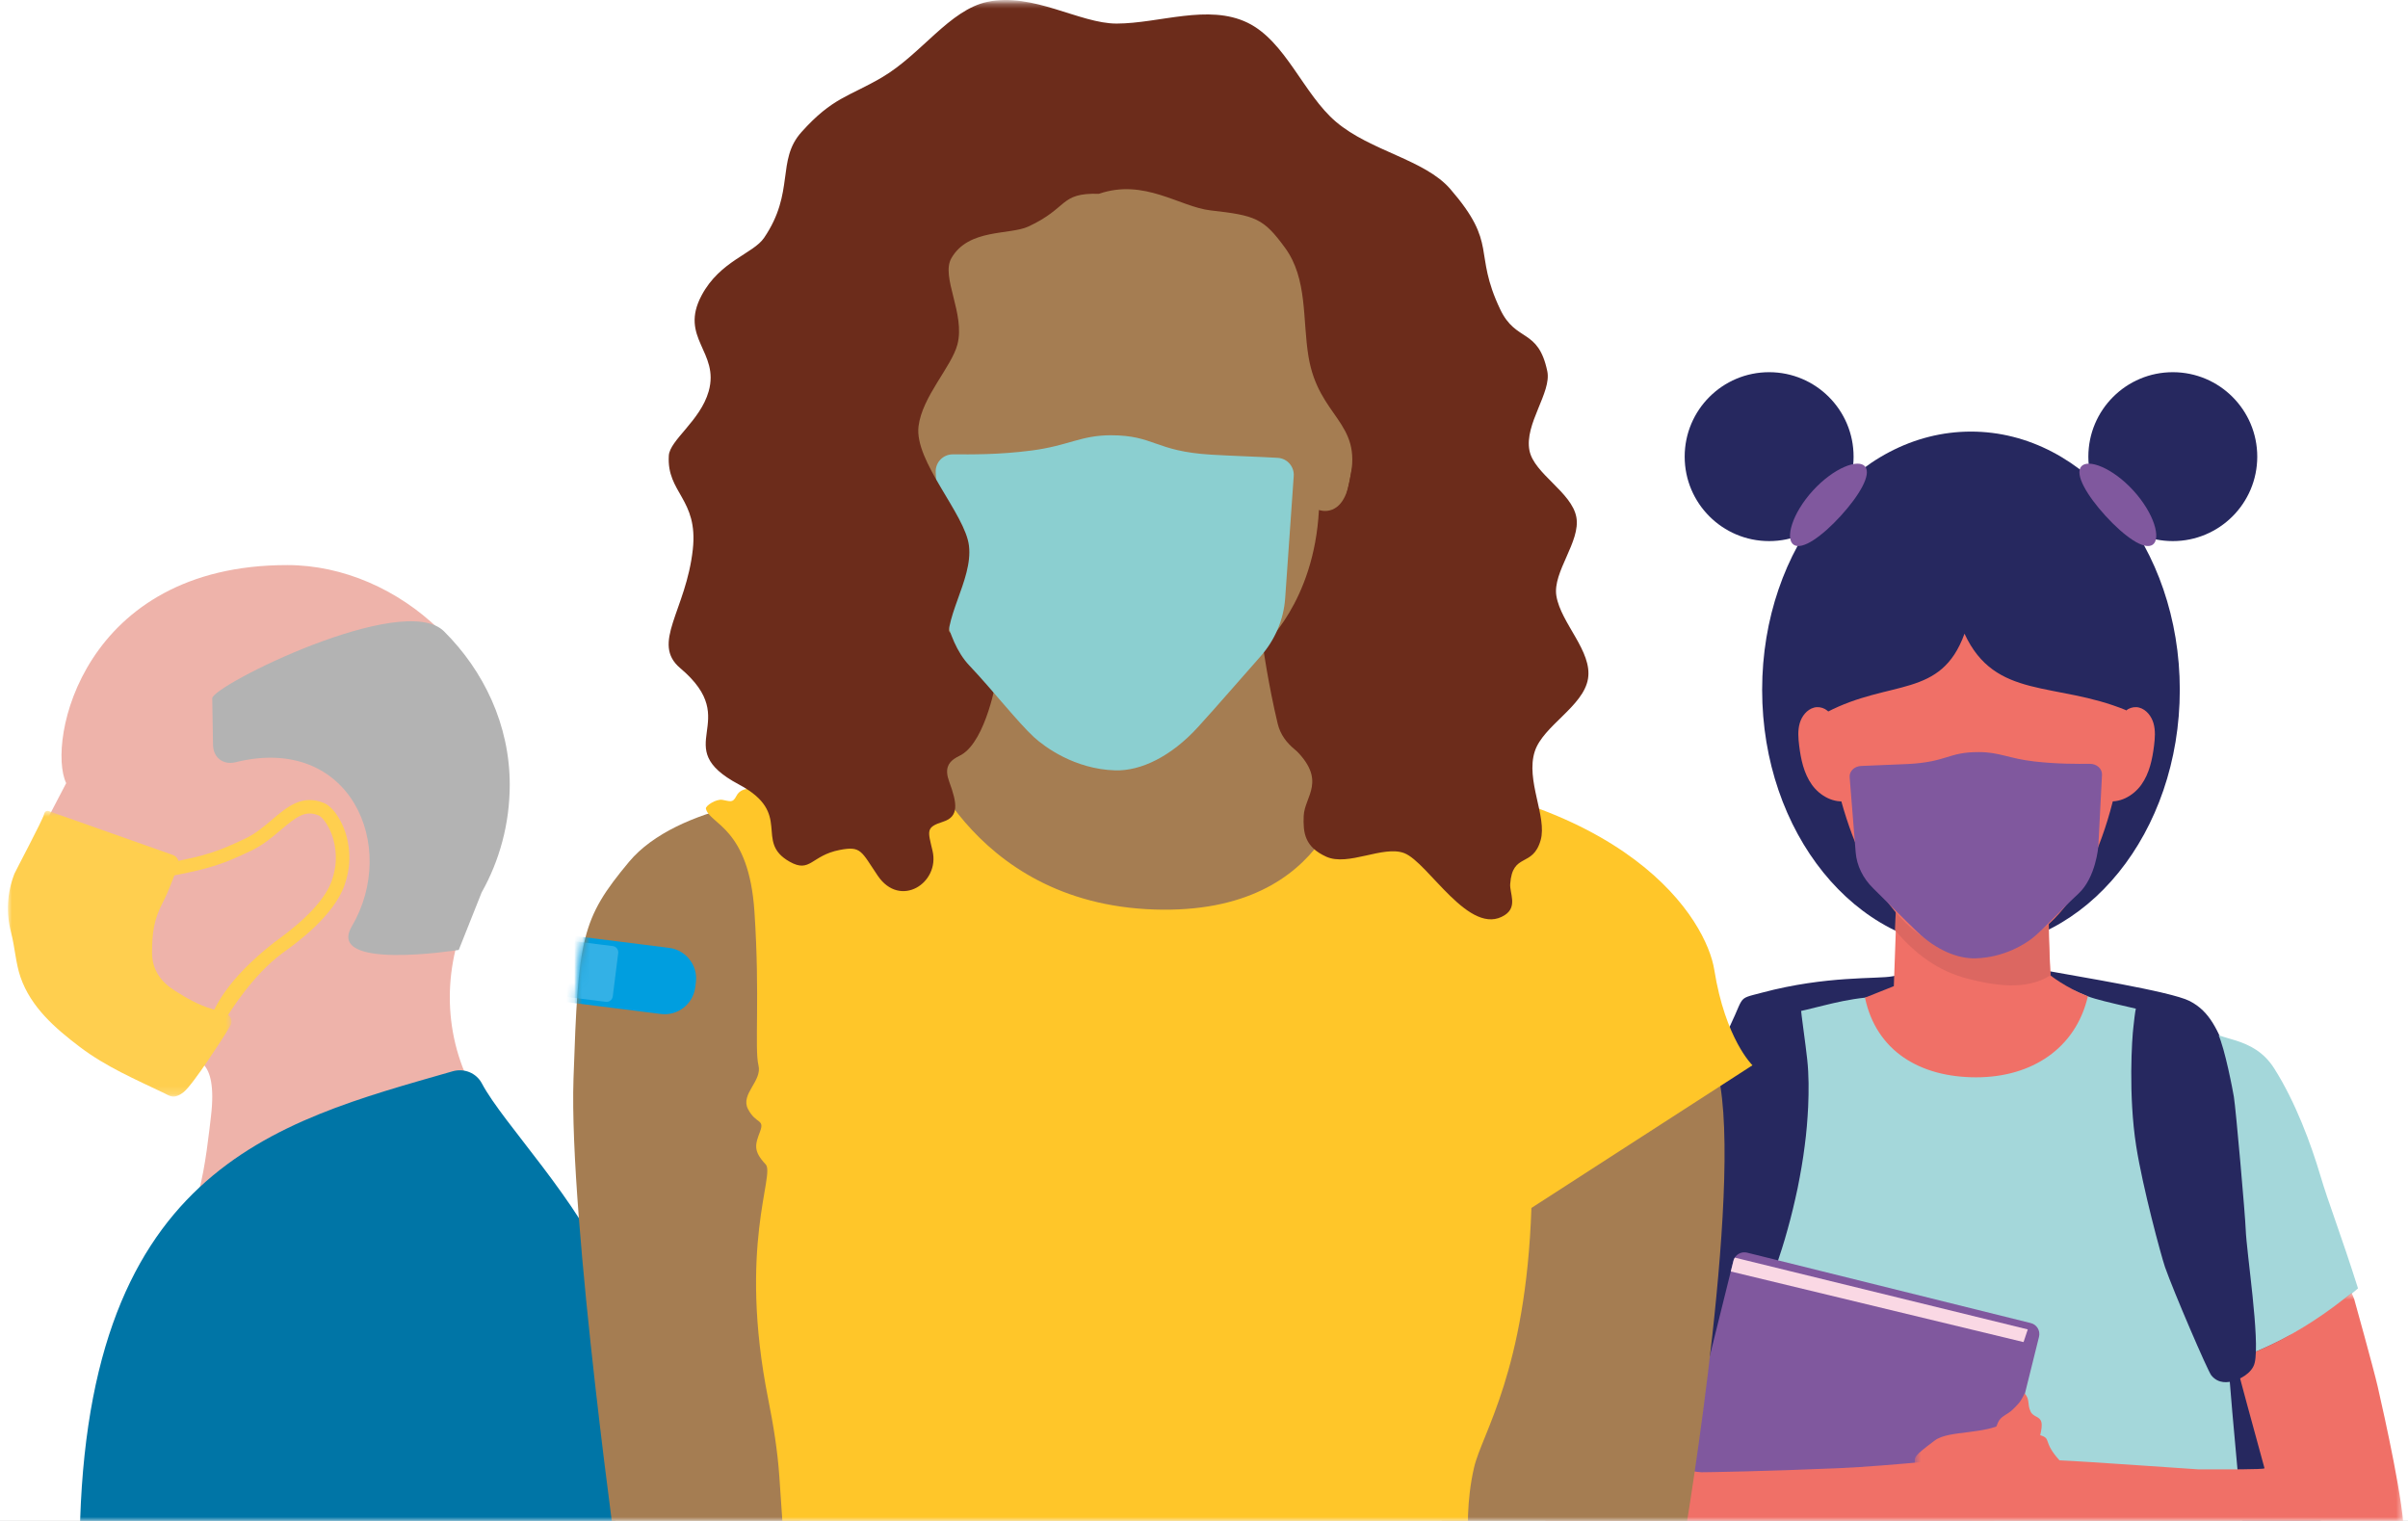 <?xml version="1.0" encoding="UTF-8"?>
<svg width="304px" height="192px" viewBox="0 0 304 192" version="1.1" xmlns="http://www.w3.org/2000/svg" xmlns:xlink="http://www.w3.org/1999/xlink">
    <rect x="0" y="0" width="304" height="192" fill="#333333" stroke="none"/>
    <title>people</title>
    <defs>
        <rect id="path-1" x="0" y="0" width="304" height="192"></rect>
        <polygon id="path-3" points="0 0.774 28.219 0.774 28.219 36.835 0 36.835"></polygon>
        <polygon id="path-5" points="0.724 0.624 62.473 0.624 62.473 38.034 0.724 38.034"></polygon>
        <polygon id="path-7" points="0 294 302.473 294 302.473 0.409 0 0.409"></polygon>
        <path d="M7.411,7.207 C1.355,14.473 1.007,16.794 0.402,34.559 L0.402,34.559 C-0.205,52.323 6.3,98.348 6.3,98.348 L6.3,98.348 L29.515,98.348 L29.021,91.119 C28.798,87.842 26.587,30.522 25.881,19.823 L25.881,19.823 C25.174,9.124 20.834,0.141 20.834,0.141 L20.834,0.141 C15.788,1.352 10.431,3.581 7.411,7.207" id="path-9"></path>
        <path d="M7.411,7.207 C1.355,14.473 1.007,16.794 0.402,34.559 L0.402,34.559 C-0.205,52.323 6.3,98.348 6.3,98.348 L6.3,98.348 L29.515,98.348 L29.021,91.119 C28.798,87.842 26.587,30.522 25.881,19.823 L25.881,19.823 C25.174,9.124 20.834,0.141 20.834,0.141 L20.834,0.141 C15.788,1.352 10.431,3.581 7.411,7.207" id="path-11"></path>
    </defs>
    <g id="Final-Mockups" stroke="none" stroke-width="1" fill="none" fill-rule="evenodd">
        <g id="Desktop" transform="translate(-680, -3386)">
            <g id="people" transform="translate(680, 3386)">
                <mask id="mask-2" fill="white">
                    <use xlink:href="#path-1"></use>
                </mask>
                <use id="Rectangle" fill="#FFFFFF" xlink:href="#path-1"></use>
                <g id="Group" mask="url(#mask-2)">
                    <g transform="translate(1, -0.409)">
                        <g id="Group-61">
                            <path d="M4.268,105.187 L7.35,99.282 C7.354,99.274 7.354,99.266 7.351,99.259 C4.89,94.077 9.422,71.722 35.282,71.743 C49.404,71.754 63,84.153 63,99.462 C63,104.497 61.659,109.217 59.313,113.286 C55.205,120.412 54.589,129.024 57.98,136.518 C67.03,156.522 22.349,157.049 24.098,150.787 C24.936,147.789 25.413,143.177 25.637,141.297 C26.541,133.706 23.323,134.177 23.063,134.228 C23.052,134.23 23.042,134.225 23.037,134.215 L4.269,105.214 C4.264,105.206 4.264,105.196 4.268,105.187" id="Fill-1" fill="#EEB3AA"></path>
                            <path d="M59.804,113.073 C59.804,113.073 59.805,113.072 59.805,113.07 C62.064,109.049 63.353,104.401 63.353,99.454 C63.353,91.909 60.07,85.096 55.056,80.109 C49.883,74.963 25.767,86.986 25.794,88.564 L25.893,94.46 C25.92,96.052 27.197,97.014 28.735,96.632 C43.248,93.02 49.349,107.278 43.413,117.355 C40.13,122.927 56.354,120.415 56.903,120.328 C56.911,120.326 56.918,120.32 56.922,120.311 L59.804,113.073 Z" id="Fill-3" fill="#B3B3B3"></path>
                            <path d="M76.68,192.459 C76.68,192.459 80.881,173.238 76.11,161.65 C72.116,151.951 62.539,142.283 59.838,137.181 C59.132,135.848 57.59,135.23 56.14,135.647 C33.653,142.114 9.048,147.93 9.048,196.738 C9.048,197.142 76.68,192.459 76.68,192.459" id="Fill-5" fill="#0075A6"></path>
                            <path d="M26.675,129.731 C26.759,129.731 26.843,129.718 26.928,129.692 C27.264,129.587 27.49,129.294 27.523,128.962 C28.093,128.055 30.907,123.501 34.625,120.75 L34.893,120.554 C36.434,119.441 41.122,116.052 42.503,112.128 C42.878,111.06 43.017,110.003 43.023,109.96 C43.176,108.763 43.243,106.401 41.972,104.023 C41.126,102.443 40.285,101.948 39.963,101.808 C37.196,100.611 35.248,102.267 33.363,103.868 C32.322,104.752 31.245,105.667 29.926,106.288 C26.502,107.897 25.114,108.404 20.348,109.307 C19.886,109.395 19.582,109.841 19.67,110.302 C19.757,110.764 20.201,111.067 20.665,110.981 C25.737,110.019 27.259,109.423 30.651,107.829 C32.175,107.112 33.392,106.078 34.466,105.166 C36.454,103.476 37.573,102.628 39.287,103.371 C39.289,103.372 39.835,103.639 40.47,104.827 C41.558,106.86 41.437,108.942 41.334,109.743 C41.333,109.751 41.21,110.669 40.897,111.563 C40.098,113.834 37.742,116.394 33.896,119.174 L33.612,119.38 C27.415,124.247 26.289,127.508 25.593,128.749 C25.406,129.082 26.312,129.731 26.675,129.731" id="Fill-7" fill="#FFCF4F"></path>
                            <g id="Group-11" transform="translate(0, 102)">
                                <mask id="mask-4" fill="white">
                                    <use xlink:href="#path-3"></use>
                                </mask>
                                <g id="Clip-10"></g>
                                <path d="M21.471,7.805 C21.721,7.224 21.431,6.553 20.835,6.343 L5.143,0.795 C5.143,0.795 4.674,0.627 4.547,1.241 C4.419,1.854 0.939,8.409 0.828,8.689 C-0.107,11.078 -0.251,13.658 0.399,16.13 C0.883,17.973 0.979,19.992 1.591,21.764 C2.9,25.555 5.965,28.215 9.09,30.58 C12.406,33.088 16.075,34.655 19.79,36.436 C20.349,36.703 20.94,37.258 22.183,36.275 C23.427,35.29 27.43,28.965 27.43,28.965 L28.058,27.935 C28.429,27.326 28.128,26.533 27.448,26.323 C26.672,26.083 25.838,25.801 25.72,25.766 C23.999,25.245 22.613,24.442 21.091,23.484 C19.273,22.34 18.198,20.806 18.197,18.664 C18.197,16.197 18.42,14.495 19.555,12.326 C20.316,10.873 20.825,9.307 21.471,7.805" id="Fill-9" fill="#FFCF4F" mask="url(#mask-4)"></path>
                            </g>
                            <path d="M291.611,198.231 C290.653,204.38 287.787,209.893 284.166,214.253 C280.545,218.613 276.183,221.907 271.723,224.825 C271.645,224.877 271.566,224.927 271.488,224.978 C256.176,234.935 237.849,234.935 222.538,224.978 C222.459,224.927 222.381,224.877 222.301,224.825 C217.841,221.907 213.481,218.613 209.86,214.253 C206.238,209.893 203.373,204.38 202.414,198.231 C201.452,192.056 202.444,185.688 203.602,179.563 C205.54,169.319 207.946,159.21 210.812,149.304 C212.786,142.477 213.375,137.648 216.434,131.86 C219.63,125.814 217.873,126.672 221.464,125.714 C229.603,123.544 236.026,124.02 237.88,123.658 C242.143,122.824 243.507,123.022 247.827,123.212 C252.147,123.022 253.899,122.253 258.163,123.088 C260.712,123.586 273.037,125.548 275.424,126.769 C278.11,128.143 278.923,130.564 280.303,133.51 C283.488,140.31 281.24,142.477 283.214,149.304 C286.08,159.21 288.486,169.319 290.424,179.563 C291.582,185.688 292.573,192.056 291.611,198.231" id="Fill-12" fill="#26285F"></path>
                            <path d="M274.19,87.492 C274.19,105.496 262.386,120.094 247.827,120.094 C233.267,120.094 221.463,105.496 221.463,87.492 C221.463,69.487 233.267,54.891 247.827,54.891 C262.386,54.891 274.19,69.487 274.19,87.492" id="Fill-14" fill="#26285F"></path>
                            <path d="M280.296,172.348 C282.778,204.074 290.376,267.632 292.091,288.811 C281.101,293.366 260.803,293.972 248.26,293.972 C235.594,293.972 215.784,294.596 204.695,289.952 C206.406,268.825 213.388,204.065 215.866,172.357 C209.831,170.366 204.309,167.214 199.455,163.051 C201.971,155.089 203.575,150.72 204.61,147.001 C205.929,142.267 208.068,137.017 209.965,134.809 C212.405,131.968 217.718,132.233 219.336,130.525 C219.477,130.375 221.812,129.472 224.2,128.535 C224.741,128.321 224.138,128.403 224.741,128.321 C227.542,127.944 230.535,126.766 234.447,126.35 C240.339,125.724 244.972,120.311 248.081,119.211 C251.335,120.363 256.831,123.895 262.584,126.181 C264.461,126.927 270.871,128.103 272.637,128.802 C273.302,129.067 272.001,128.555 272.637,128.802 C274.889,129.694 277.159,129.971 277.317,130.137 C278.969,131.883 283.418,131.065 286.09,135.255 C288.789,139.489 290.76,144.844 291.929,148.786 C292.989,152.364 294.502,156.133 296.69,163.051 C291.836,167.209 286.322,170.361 280.296,172.348" id="Fill-16" fill="#A4D7DA"></path>
                            <path d="M258.285,130.374 C255.161,133.76 251.583,135.661 247.803,135.612 C244.198,135.564 240.82,133.747 237.88,130.57 C238.011,126.708 238.141,123.753 238.268,119.891 C238.286,119.432 238.299,118.969 238.316,118.51 C238.33,118.182 238.339,117.85 238.351,117.522 C238.478,113.725 238.609,109.933 238.736,106.135 C244.726,106.507 251.823,105.536 257.813,105.917 C257.525,112.103 257.578,117.374 257.87,123.544 C257.919,124.492 257.967,125.436 258.023,126.384 C258.067,127.114 258.11,127.839 258.163,128.564 C258.198,129.168 258.242,129.77 258.285,130.374" id="Fill-18" fill="#F07067"></path>
                            <path d="M257.835,123.544 C254.75,125.523 250.553,124.756 247.507,123.982 C243.631,122.999 240.79,120.826 238.23,117.828 C238.356,114.031 238.608,112.898 238.735,109.102 C244.726,109.473 251.822,108.503 257.813,108.883 C257.524,115.07 257.542,117.374 257.835,123.544" id="Fill-20" fill="#DC6761"></path>
                            <path d="M283.969,58.055 C283.969,63.943 279.196,68.716 273.308,68.716 C267.419,68.716 262.646,63.943 262.646,58.055 C262.646,52.166 267.419,47.393 273.308,47.393 C279.196,47.393 283.969,52.166 283.969,58.055" id="Fill-22" fill="#26285F"></path>
                            <path d="M233.007,58.055 C233.007,63.943 228.234,68.716 222.345,68.716 C216.457,68.716 211.684,63.943 211.684,58.055 C211.684,52.166 216.457,47.393 222.345,47.393 C228.234,47.393 233.007,52.166 233.007,58.055" id="Fill-24" fill="#26285F"></path>
                            <path d="M270.769,69.171 C270.227,69.547 269.323,69.273 268.273,68.598 C267.222,67.919 266.016,66.846 264.826,65.542 C263.634,64.239 262.673,62.942 262.091,61.835 C261.513,60.73 261.321,59.803 261.745,59.298 C262.163,58.798 263.132,58.824 264.351,59.351 C265.568,59.872 267.023,60.906 268.331,62.337 C269.639,63.77 270.539,65.311 270.95,66.569 C271.364,67.831 271.304,68.799 270.769,69.171" id="Fill-26" fill="#80589E"></path>
                            <path d="M225.434,69.171 C225.976,69.547 226.88,69.273 227.93,68.598 C228.981,67.919 230.187,66.846 231.377,65.542 C232.569,64.239 233.53,62.942 234.111,61.835 C234.69,60.73 234.881,59.803 234.458,59.298 C234.04,58.798 233.071,58.824 231.851,59.351 C230.635,59.872 229.18,60.906 227.872,62.337 C226.563,63.77 225.664,65.311 225.253,66.569 C224.838,67.831 224.899,68.799 225.434,69.171" id="Fill-28" fill="#80589E"></path>
                            <path d="M262.584,126.181 C261.058,132.744 255.51,136.406 248.486,136.406 C241.355,136.406 235.863,133.063 234.447,126.35 C235.824,125.803 238.087,124.9 238.087,124.9 C238.087,124.9 247.636,127.97 250.108,127.97 C251.498,127.97 252.68,127.642 254.278,127.165 C257.691,126.149 257.869,123.544 257.869,123.544 C257.869,123.544 259.708,125.037 262.584,126.181" id="Fill-30" fill="#F07067"></path>
                            <path d="M222.38,126.631 C222.287,126.662 221.548,128.76 221.463,128.787 C220.139,129.215 221.783,126.691 220.893,127.746 C219.896,128.93 217.019,130.427 216.434,131.86 C214.902,135.607 214.35,139.532 213.87,143.523 C213.693,145.146 213.522,146.827 213.394,148.56 C213.244,150.288 213.146,151.985 213.047,153.629 C212.968,155.276 212.879,156.865 212.838,158.393 C212.728,161.442 212.705,164.222 212.75,166.588 C212.784,167.774 212.82,168.852 212.9,169.814 C212.982,170.776 213.083,171.615 213.219,172.318 C213.496,173.723 213.926,174.581 214.56,174.747 C215.193,174.913 215.978,174.372 216.899,173.246 C217.361,172.684 217.854,171.974 218.359,171.13 C218.866,170.286 219.411,169.314 219.944,168.218 C221.034,166.032 222.148,163.368 223.199,160.353 C223.711,158.843 224.232,157.249 224.684,155.577 C225.155,153.909 225.568,152.165 225.949,150.371 C226.309,148.573 226.618,146.81 226.832,145.096 C227.065,143.383 227.192,141.72 227.272,140.134 C227.356,138.154 227.37,136.141 227.156,134.168 C226.893,131.743 226.498,129.334 226.26,126.906 C226.2,126.304 226.05,127.082 225.576,126.706 C224.695,126.006 223.391,126.291 222.38,126.631" id="Fill-32" fill="#26285F"></path>
                            <path d="M256.418,169.155 L243.236,222.271 C243.045,223.034 242.276,223.499 241.514,223.307 L205.69,214.42 C204.927,214.228 204.462,213.456 204.654,212.697 L217.504,160.916 L217.836,159.576 C217.874,159.427 217.935,159.291 218.011,159.167 C218.326,158.659 218.945,158.39 219.559,158.54 L255.382,167.431 C256.142,167.62 256.606,168.391 256.418,169.155" id="Fill-34" fill="#80589E"></path>
                            <path d="M256.266,183.161 C256.293,182.283 256.91,180.824 256.722,179.966 C256.545,179.159 255.712,179.339 255.353,178.597 C254.911,177.683 255.303,177.051 254.597,176.316 C254.045,177.491 253.756,177.684 253.072,178.369 C252.459,178.98 251.601,179.156 251.245,179.966 C250.813,180.952 249.882,183.598 249.177,184.39 C247.895,184.298 237.843,185.46 231.061,185.752 C222.044,186.14 214.141,186.269 213.813,186.261 C213.173,186.248 211.702,185.967 211.578,185.801 C212.303,183.037 214.069,173.598 214.508,171.751 C210.548,170.373 207.415,168.793 203.948,166.436 C203.039,165.819 202.148,165.175 201.275,164.509 C200.828,164.168 200.334,163.787 200.334,163.787 L200.022,164.563 C200.022,164.563 199.728,165.404 199.545,165.874 C198.733,167.959 198.256,170.155 197.783,172.337 C196.957,176.141 196.132,179.946 195.308,183.75 C194.536,187.311 193.937,190.847 194.091,194.515 C194.245,198.196 197.963,201.17 201.493,201.187 C202.349,201.191 218.806,199.311 223.864,198.221 C228.023,197.324 245.217,193.796 248.736,192.516 C248.947,192.548 250.628,192.407 251.314,192.222 C251.771,192.097 253.528,191.375 253.984,190.919 C254.441,190.463 254.979,189.788 255.353,188.865 C255.615,188.218 256.037,187.952 256.494,186.811 C256.995,185.558 256.223,184.507 256.266,183.161" id="Fill-36" fill="#F07067"></path>
                            <path d="M254.999,168.229 L254.465,169.829 L217.505,160.916 L217.837,159.576 C217.875,159.427 217.935,159.291 218.012,159.166 L254.999,168.229 Z" id="Fill-38" fill="#FAD8E4"></path>
                            <path d="M267.402,90.059 C266.85,102.766 262.06,115.811 254.323,119.272 C250.902,120.802 245.835,120.945 242.65,119.211 C235.372,115.248 230.288,102.423 229.603,90.327 C237.661,86.116 244.032,88.633 247.011,80.401 C250.882,88.786 258.469,86.399 267.402,90.059" id="Fill-40" fill="#F07067"></path>
                            <path d="M266.882,90.97 C267.036,90.043 268.15,89.491 269.057,89.732 C269.965,89.974 270.616,90.818 270.873,91.721 C271.13,92.624 271.056,93.586 270.942,94.519 C270.727,96.259 270.353,98.041 269.334,99.469 C268.316,100.896 266.511,101.885 264.804,101.484 C265.89,97.961 266.278,94.606 266.882,90.97" id="Fill-42" fill="#F07067"></path>
                            <path d="M230.195,90.97 C230.041,90.043 228.928,89.491 228.02,89.732 C227.113,89.974 226.462,90.818 226.204,91.721 C225.947,92.624 226.021,93.586 226.136,94.519 C226.35,96.259 226.724,98.041 227.743,99.469 C228.762,100.896 230.567,101.885 232.274,101.484 C231.187,97.961 230.799,94.606 230.195,90.97" id="Fill-44" fill="#F07067"></path>
                            <g id="Group-48" transform="translate(240, 163)">
                                <mask id="mask-6" fill="white">
                                    <use xlink:href="#path-5"></use>
                                </mask>
                                <g id="Clip-47"></g>
                                <path d="M0.75,22.215 C0.713,21.338 0.425,21.373 3.26,19.248 C5.085,17.879 9.793,18.619 12.614,16.738 C13.983,15.825 15.514,18.283 16.494,18.564 C18.091,19.02 16.799,19.337 19.005,21.758 C22.674,21.912 36.245,22.9 36.575,22.9 C39.77,22.9 44.766,22.929 44.886,22.761 C44.132,20.006 43.406,17.353 42.718,14.827 C42.178,12.819 41.654,10.902 41.194,9.061 C45.139,7.638 48.859,5.708 52.3,3.314 C53.203,2.687 54.087,2.032 54.952,1.356 C55.395,1.01 55.885,0.624 55.885,0.624 L56.206,1.397 C56.206,1.397 58.667,10.227 59.164,12.402 C60.032,16.197 62.583,27.611 62.471,31.281 C62.356,34.963 58.672,37.978 55.144,38.034 C54.286,38.048 37.81,36.353 32.74,35.318 C28.57,34.467 11.338,31.132 7.806,29.891 C7.596,29.925 8.283,28.782 7.596,28.604 C7.136,28.485 6.915,27.001 6.454,26.55 C5.992,26.099 4.556,26.556 4.173,25.637 C3.902,24.993 3.043,25.632 2.575,24.496 C2.061,23.249 0.807,23.56 0.75,22.215" id="Fill-46" fill="#F07067" mask="url(#mask-6)"></path>
                            </g>
                            <path d="M271.817,125.757 C273.713,126.192 275.384,126.843 276.575,128.267 C277.139,128.943 278.617,130.082 279.007,130.901 C279.898,132.773 280.906,138.196 281.016,138.856 C281.263,140.339 282.466,154.024 282.507,155.551 C282.618,158.6 284.333,169.47 283.648,172.436 C283.326,173.832 281.594,174.581 280.961,174.747 C280.327,174.913 279.092,175.159 278.171,174.033 C277.71,173.471 273.372,163.368 272.32,160.353 C271.809,158.843 269.513,150.341 268.687,145.096 C267.675,138.665 268.157,131.424 268.334,130.048 C268.443,129.198 268.496,128.337 268.691,127.5 C268.851,126.816 269.013,126.113 269.666,125.76 C269.884,125.641 270.379,127.171 270.628,127.152 C271.47,127.086 270.989,125.569 271.817,125.757" id="Fill-49" fill="#26285F"></path>
                            <path d="M232.51,98.518 C232.451,97.786 233.087,97.15 233.927,97.104 C235.441,97.022 237.962,96.956 239.872,96.856 C244.876,96.591 244.904,95.348 248.794,95.349 C251.449,95.35 252.606,96.168 255.83,96.534 C258.781,96.868 261.186,96.837 262.848,96.832 C263.715,96.83 264.408,97.459 264.369,98.216 L263.904,107.267 C263.904,107.267 263.602,111.187 261.388,113.229 C259.273,115.18 257.028,117.684 255.624,118.807 C254.687,119.557 252.007,121.293 248.397,121.386 C246.121,121.446 243.42,120.312 241.036,118.029 C239.19,116.26 237.319,114.35 235.476,112.54 C234.191,111.278 233.406,109.688 233.271,108.003 L232.51,98.518 Z" id="Fill-51" fill="#80589E"></path>
                            <mask id="mask-8" fill="white">
                                <use xlink:href="#path-7"></use>
                            </mask>
                            <g id="Clip-54"></g>
                            <polygon id="Fill-53" fill="#6C2C1B" mask="url(#mask-8)" points="109.15 100.212 177.38 100.212 177.38 55.621 109.15 55.621"></polygon>
                            <path d="M139.059,118.462 L144.192,117.653 L171.423,114.62 L170.616,97.794 C170.616,97.794 161.62,97.253 160.302,91.759 C159.145,86.934 158.438,81.988 158.438,81.988 C158.438,81.988 164.898,76.508 165.509,64.788 C165.509,64.788 168.647,66.004 169.44,60.792 C170.233,55.581 173.166,52.977 171.395,49.959 C169.568,46.85 166.169,49.455 166.169,49.455 L165.263,48.5 L166.736,30.763 L153.254,15.582 L139.059,16.326 L121.093,20.723 L114.028,33.642 L110.193,53.626 L114.642,72.144 C115.643,75.831 117.481,78.459 119.454,80.909 L124.828,86.025 C124.828,86.025 123.527,93.834 120.39,95.68 C118.234,96.948 112.631,97.071 112.631,97.071 L113.019,106.918 L139.059,118.462 Z" id="Fill-55" fill="#A57D52" mask="url(#mask-8)"></path>
                            <path d="M162.328,60.505 C162.412,59.314 161.511,58.281 160.318,58.207 C158.171,58.072 154.595,57.967 151.884,57.803 C144.785,57.373 144.746,55.354 139.225,55.355 C135.459,55.357 133.819,56.687 129.244,57.279 C125.057,57.823 121.645,57.773 119.288,57.765 C118.057,57.761 117.073,58.784 117.128,60.014 L117.79,74.718 C117.79,74.718 118.219,81.087 121.358,84.403 C124.36,87.575 127.546,91.643 129.536,93.467 C130.866,94.686 134.668,97.507 139.789,97.658 C143.018,97.754 146.85,95.911 150.232,92.202 C152.853,89.328 155.507,86.226 158.121,83.285 C159.944,81.234 161.057,78.651 161.249,75.914 L162.328,60.505 Z" id="Fill-56" fill="#8BCFD0" mask="url(#mask-8)"></path>
                            <path d="M211.73,194.023 C211.73,194.023 219.622,147.176 215.556,134.742 L190.805,149.089 L180.642,194.023 L211.73,194.023 Z" id="Fill-57" fill="#A57D52" mask="url(#mask-8)"></path>
                            <path d="M100.022,193.119 L100.515,200.348 L77.3,200.348 C77.3,200.348 70.795,154.322 71.402,136.558 C72.007,118.794 72.355,116.473 78.411,109.206 C81.431,105.581 86.788,103.351 91.834,102.14 C91.834,102.14 96.174,111.124 96.881,121.822 C97.587,132.521 99.798,189.842 100.022,193.119" id="Fill-58" fill="#A57D52" mask="url(#mask-8)"></path>
                            <path d="M88.117,102.49 C88.56,104.477 93.54,104.799 94.246,115.498 C94.953,126.197 94.246,132.857 94.751,134.876 C95.256,136.894 92.429,138.511 93.438,140.428 C94.448,142.345 95.558,141.638 94.953,143.255 C94.346,144.869 94.044,145.677 95.659,147.392 C96.896,148.707 92.127,157.686 95.988,177.054 C96.631,180.275 97.163,183.518 97.387,186.794 L97.88,194.023 L184.343,194.023 C184.343,194.023 184.089,189.939 185.103,185.625 C186.119,181.312 191.642,173.482 192.334,152.898 L220.241,134.886 C220.241,134.886 216.816,131.588 215.421,122.835 C214.442,116.695 204.949,100.269 169.34,97.662 C169.34,97.662 167.677,115.959 144.765,115.224 C121.045,114.463 114.702,93.785 114.702,93.785 C114.702,93.785 102.446,97.944 96.8,99.966 C95.359,100.481 92.838,99.168 91.955,100.907 C91.501,101.802 91.189,101.555 90.205,101.379 C89.404,101.236 88.039,102.141 88.117,102.49" id="Fill-59" fill="#FFC629" mask="url(#mask-8)"></path>
                            <path d="M137.739,24.873 C132.727,24.732 133.943,26.633 128.83,29.005 C126.464,30.103 121.276,29.23 119.11,32.998 C117.742,35.377 120.89,40.012 119.869,43.9 C119.128,46.722 115.424,50.46 114.96,54.231 C114.415,58.657 120.854,65.299 121.329,69.305 C121.852,73.709 117.783,78.68 118.87,82.538 C119.702,85.495 121.087,91.865 120.969,94.744 C120.91,96.184 117.625,95.815 118.836,99.091 C119.87,101.888 120.063,103.501 118.062,104.138 C115.842,104.844 116.137,105.281 116.731,107.826 C117.677,111.879 112.637,115.133 109.812,110.955 C107.711,107.85 107.73,107.178 105.009,107.704 C101.399,108.401 101.319,110.676 98.683,109.184 C94.115,106.598 99.221,103.128 92.283,99.437 C83.214,94.614 92.995,91.603 84.885,84.76 C81.143,81.604 85.622,77.497 86.466,69.753 C87.162,63.36 83.146,62.657 83.436,57.921 C83.556,55.968 87.413,53.525 88.465,49.817 C89.886,44.804 84.693,43.085 87.585,37.679 C89.906,33.339 94.098,32.435 95.459,30.436 C99.393,24.659 96.981,20.656 100.177,17.089 C104.12,12.689 106.15,12.635 110.324,10.189 C115.313,7.268 118.852,1.657 123.67,0.64 C129.432,-0.577 135.318,3.394 139.974,3.385 C145.363,3.372 151.537,0.87 156.499,3.277 C161.31,5.612 163.559,12.304 167.663,15.786 C172.033,19.495 178.874,20.553 182.087,24.262 C188.204,31.325 184.916,32.129 188.394,39.458 C190.402,43.686 193.181,41.767 194.34,47.271 C194.904,49.956 191.419,53.93 192.09,57.29 C192.675,60.223 197.42,62.535 198.006,65.686 C198.579,68.764 194.982,72.613 195.487,75.64 C196.064,79.105 200.053,82.632 199.478,86.095 C198.897,89.592 193.818,92.022 192.762,95.254 C191.573,98.895 194.34,103.515 193.501,106.464 C192.498,109.993 189.94,107.96 189.656,112.01 C189.576,113.15 190.614,114.859 188.981,115.921 C184.543,118.807 179.327,109.278 176.285,108.107 C173.627,107.083 169.205,109.819 166.427,108.553 C163.718,107.318 163.501,105.549 163.586,103.419 C163.688,100.887 166.644,98.956 162.334,94.856 C159.075,91.757 162.201,82.965 162.98,80.727 C163.501,79.234 166.362,65.839 166.362,65.839 C168.313,66.444 168.733,63.972 169.44,60.792 C171.031,53.631 165.468,53.136 164.191,45.417 C163.417,40.728 164.096,35.613 161.231,31.69 C158.513,27.97 157.522,27.607 151.851,26.971 C147.935,26.531 143.484,22.902 137.739,24.873" id="Fill-60" fill="#6C2C1B" mask="url(#mask-8)"></path>
                        </g>
                        <g id="Group-68" transform="translate(71, 102)">
                            <g id="Group-64">
                                <mask id="mask-10" fill="white">
                                    <use xlink:href="#path-9"></use>
                                </mask>
                                <g id="Clip-63"></g>
                                <path d="M11.436,26.412 L-10.096,23.7 C-12.213,23.433 -13.727,21.483 -13.46,19.366 L-13.379,18.72 C-13.112,16.602 -11.162,15.088 -9.044,15.354 L12.487,18.067 C14.604,18.334 16.119,20.284 15.852,22.401 L15.77,23.048 C15.503,25.165 13.553,26.679 11.436,26.412" id="Fill-62" fill="#009EDF" mask="url(#mask-10)"></path>
                            </g>
                            <g id="Group-67">
                                <mask id="mask-12" fill="white">
                                    <use xlink:href="#path-11"></use>
                                </mask>
                                <g id="Clip-66"></g>
                                <path d="M4.478,24.876 L-2.974,23.937 C-3.404,23.883 -3.711,23.486 -3.658,23.057 L-2.968,17.585 C-2.915,17.155 -2.518,16.848 -2.088,16.902 L5.365,17.841 C5.794,17.895 6.102,18.291 6.047,18.721 L5.359,24.192 C5.304,24.622 4.909,24.93 4.478,24.876" id="Fill-65" fill="#33B1E6" mask="url(#mask-12)"></path>
                            </g>
                        </g>
                    </g>
                </g>
            </g>
        </g>
    </g>
</svg>